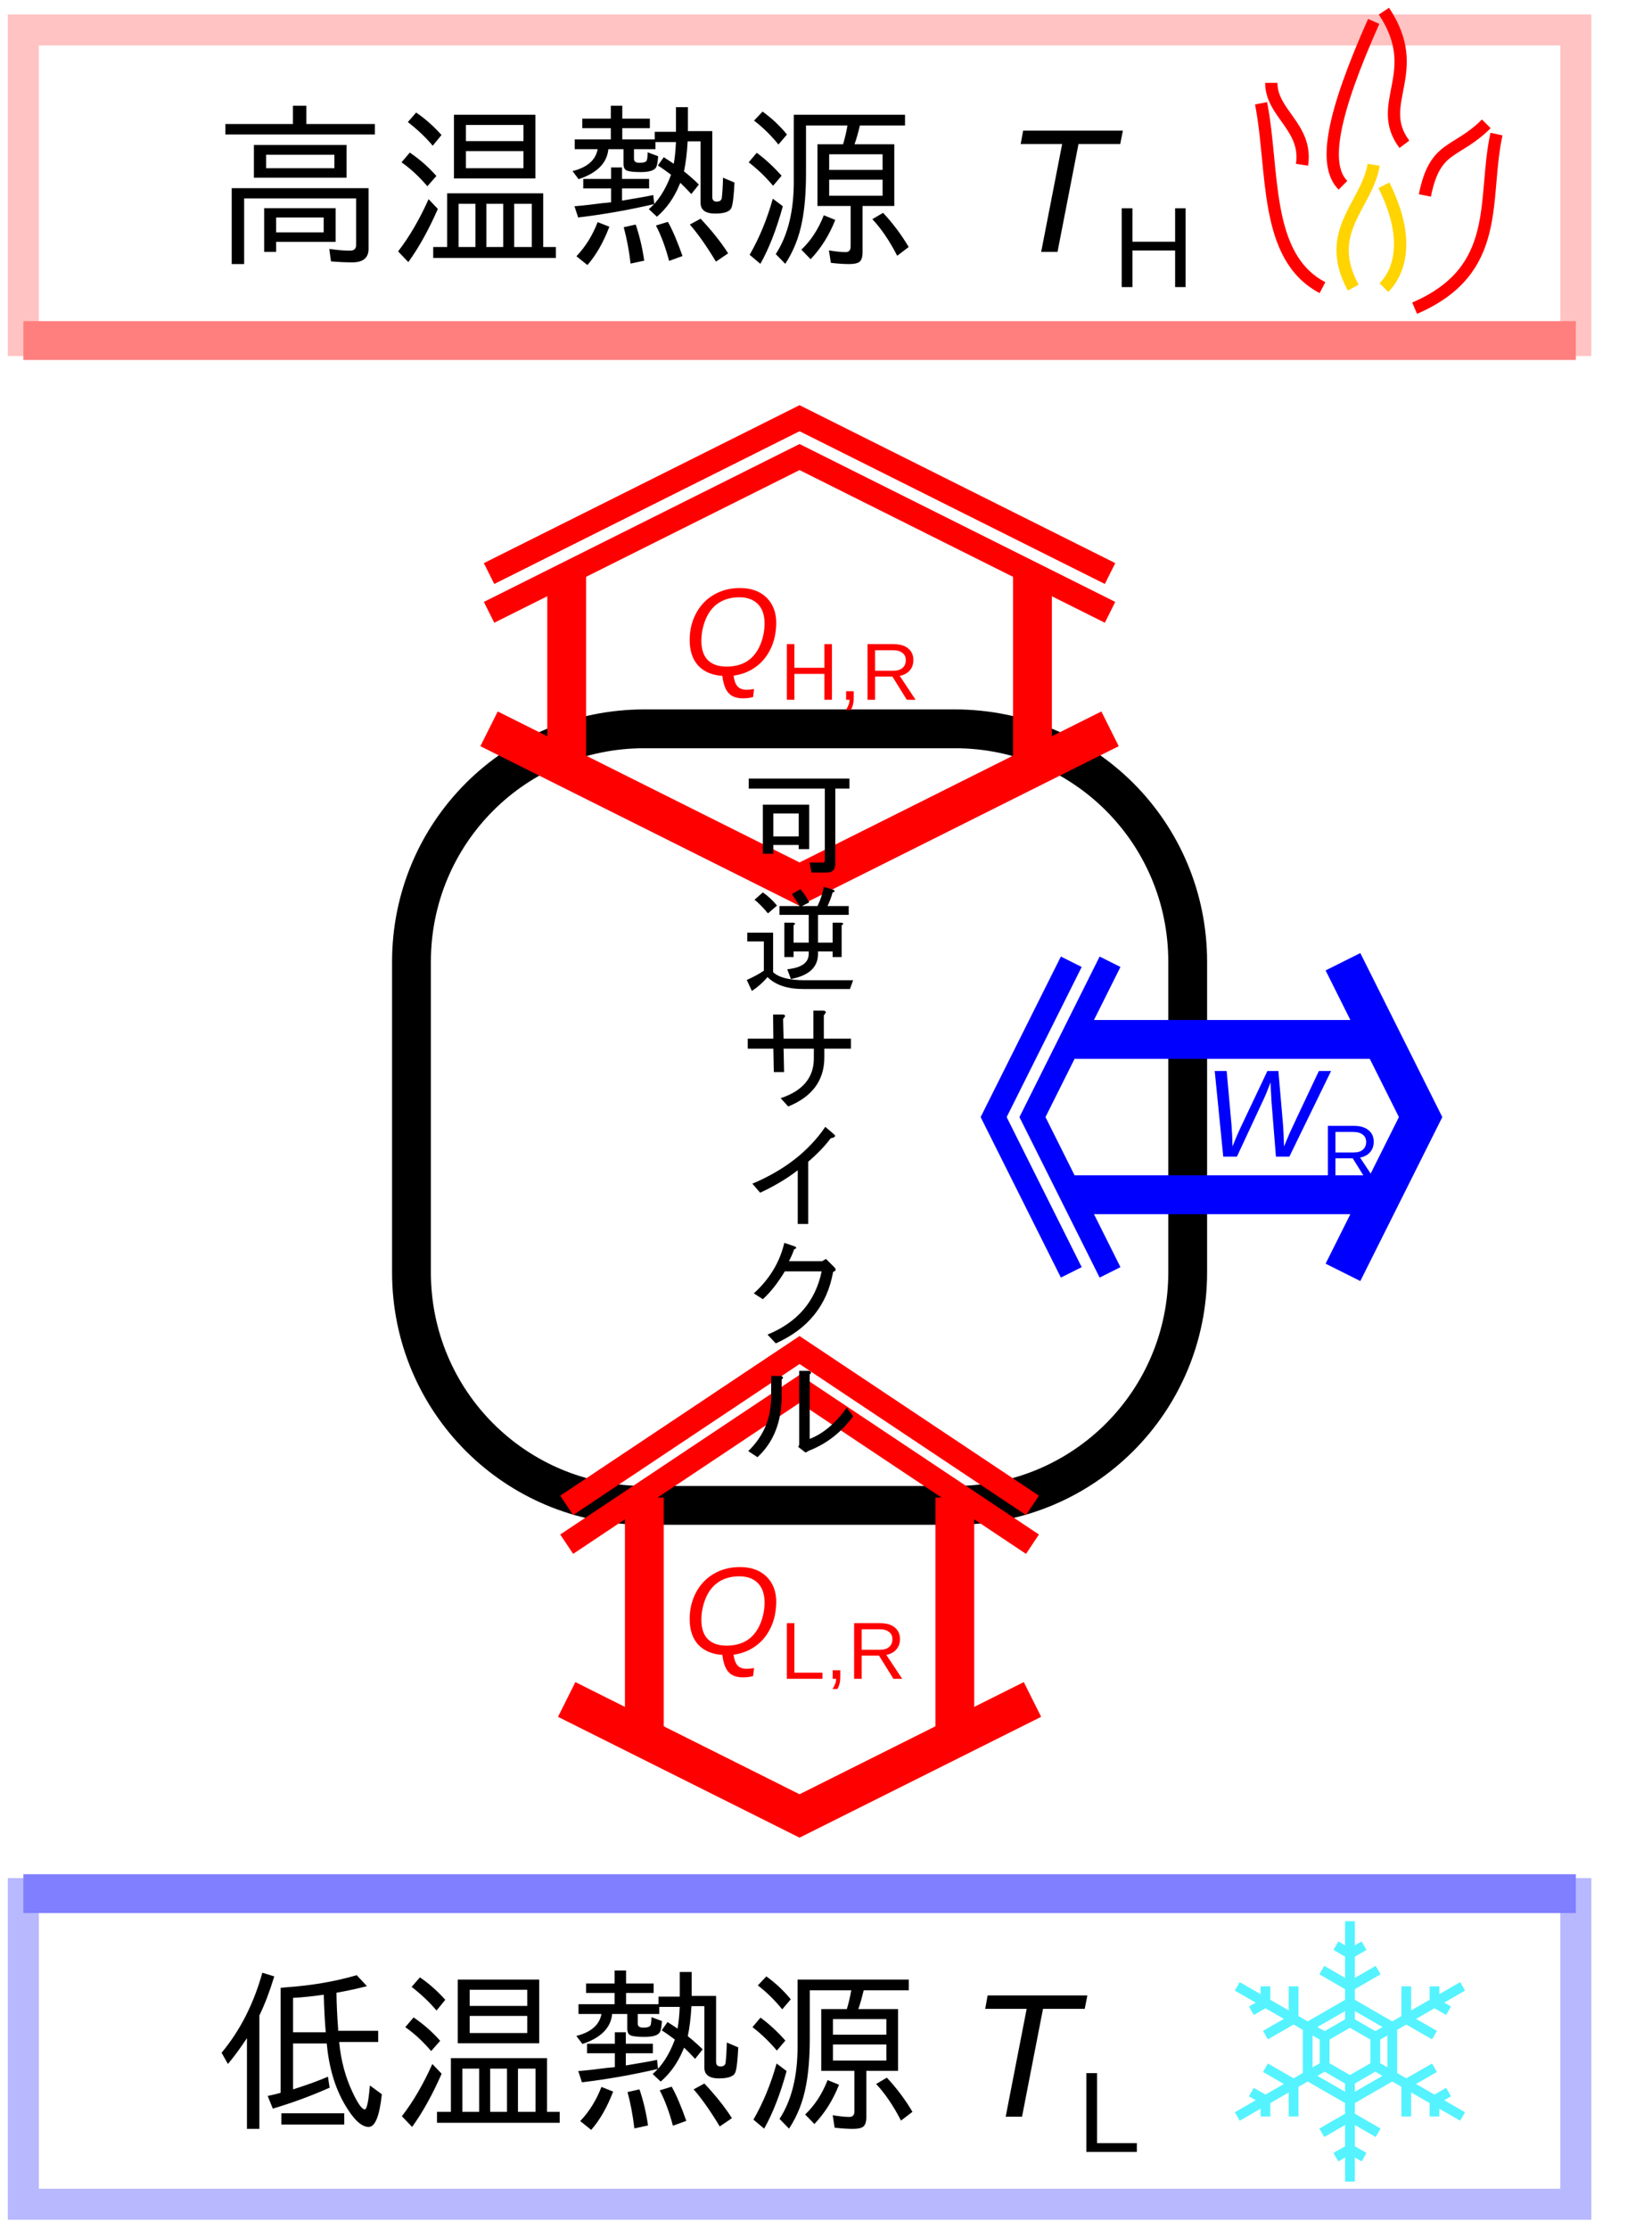 <?xml version="1.0" encoding="UTF-8"?>
<svg xmlns="http://www.w3.org/2000/svg" xmlns:xlink="http://www.w3.org/1999/xlink" width="105.824pt" height="142.732pt" viewBox="0 0 105.824 142.732" version="1.2">
<defs>
<g>
<symbol overflow="visible" id="glyph0-0">
<path style="stroke:none;" d="M 10.156 1.125 L 1.125 1.125 L 1.125 -9.703 L 10.156 -9.703 Z M 9.188 -9.109 L 2.094 -9.109 L 5.656 -4.75 Z M 9.562 0.094 L 9.562 -8.641 L 6.031 -4.281 Z M 5.266 -4.281 L 1.719 -8.672 L 1.719 0.109 Z M 9.188 0.547 L 5.656 -3.812 L 2.109 0.547 Z M 9.188 0.547 "/>
</symbol>
<symbol overflow="visible" id="glyph0-1">
<path style="stroke:none;" d="M 7.906 -2.797 L 7.906 -0.641 L 4.094 -0.641 L 4.094 0 L 3.328 0 L 3.328 -2.797 Z M 7.141 -2.203 L 4.094 -2.203 L 4.094 -1.25 L 7.141 -1.25 Z M 6.031 -8.188 L 10.422 -8.188 L 10.422 -7.516 L 0.844 -7.516 L 0.844 -8.188 L 5.172 -8.188 L 5.172 -9.359 L 6.031 -9.359 Z M 8.609 -6.844 L 8.609 -4.75 L 2.672 -4.75 L 2.672 -6.844 Z M 3.453 -6.219 L 3.453 -5.359 L 7.828 -5.359 L 7.828 -6.219 Z M 10.016 -4.078 L 10.016 -0.188 C 10.016 0.383 9.664 0.672 8.969 0.672 C 8.52 0.672 8.066 0.648 7.609 0.609 L 7.5 -0.188 C 8.031 -0.113 8.473 -0.078 8.828 -0.078 C 9.086 -0.078 9.219 -0.195 9.219 -0.438 L 9.219 -3.422 L 2.047 -3.422 L 2.047 0.781 L 1.25 0.781 L 1.25 -4.078 Z M 10.016 -4.078 "/>
</symbol>
<symbol overflow="visible" id="glyph0-2">
<path style="stroke:none;" d="M 9.422 -8.781 L 9.422 -4.703 L 4.203 -4.703 L 4.203 -8.781 Z M 4.969 -8.125 L 4.969 -7.094 L 8.656 -7.094 L 8.656 -8.125 Z M 4.969 -6.453 L 4.969 -5.359 L 8.656 -5.359 L 8.656 -6.453 Z M 9.922 -3.75 L 9.922 -0.312 L 10.734 -0.312 L 10.734 0.391 L 2.875 0.391 L 2.875 -0.312 L 3.766 -0.312 L 3.766 -3.75 Z M 4.5 -3.078 L 4.5 -0.312 L 5.578 -0.312 L 5.578 -3.078 Z M 9.188 -0.312 L 9.188 -3.078 L 8.062 -3.078 L 8.062 -0.312 Z M 6.281 -3.078 L 6.281 -0.312 L 7.359 -0.312 L 7.359 -3.078 Z M 2.844 -6.797 C 2.414 -7.316 1.883 -7.82 1.25 -8.312 L 1.781 -8.922 C 2.352 -8.535 2.895 -8.055 3.406 -7.484 Z M 2.5 -4.203 C 1.977 -4.816 1.426 -5.328 0.844 -5.734 L 1.375 -6.359 C 2.031 -5.91 2.598 -5.41 3.078 -4.859 Z M 0.625 -0.031 C 1.344 -0.957 1.992 -2.07 2.578 -3.375 L 3.172 -2.75 C 2.586 -1.414 1.957 -0.281 1.281 0.656 Z M 0.625 -0.031 "/>
</symbol>
<symbol overflow="visible" id="glyph0-3">
<path style="stroke:none;" d="M 7.141 -7.688 L 7.141 -9.266 L 7.906 -9.266 L 7.906 -7.734 L 9.469 -7.734 L 9.469 -3.516 C 9.469 -3.316 9.562 -3.219 9.75 -3.219 C 9.945 -3.219 10.055 -3.297 10.078 -3.453 C 10.117 -3.797 10.145 -4.227 10.156 -4.75 L 10.891 -4.438 C 10.848 -3.582 10.785 -3.051 10.703 -2.844 C 10.609 -2.582 10.258 -2.453 9.656 -2.453 C 9.031 -2.453 8.719 -2.68 8.719 -3.141 L 8.719 -7.078 L 7.891 -7.078 C 7.848 -6.328 7.77 -5.688 7.656 -5.156 C 8.008 -4.875 8.328 -4.594 8.609 -4.312 L 8.125 -3.703 C 7.914 -3.93 7.68 -4.172 7.422 -4.422 C 7.41 -4.398 7.391 -4.352 7.359 -4.281 C 7.023 -3.469 6.547 -2.789 5.922 -2.25 L 5.406 -2.734 C 6 -3.242 6.473 -3.977 6.828 -4.938 C 6.516 -5.176 6.234 -5.375 5.984 -5.531 L 6.359 -6.062 C 6.43 -6.02 6.535 -5.953 6.672 -5.859 C 6.836 -5.754 6.945 -5.68 7 -5.641 C 7.07 -6.023 7.117 -6.488 7.141 -7.031 L 5.828 -7.031 L 5.828 -6.578 L 4.453 -6.578 L 4.453 -5.953 C 4.453 -5.785 4.57 -5.703 4.812 -5.703 C 5.062 -5.703 5.211 -5.75 5.266 -5.844 C 5.305 -5.945 5.328 -6.125 5.328 -6.375 L 6 -6.125 C 5.977 -5.781 5.938 -5.547 5.875 -5.422 C 5.758 -5.211 5.43 -5.109 4.891 -5.109 C 4.453 -5.109 4.156 -5.141 4 -5.203 C 3.852 -5.266 3.781 -5.41 3.781 -5.641 L 3.781 -6.578 L 2.812 -6.578 C 2.727 -5.691 2.094 -5.051 0.906 -4.656 L 0.516 -5.172 C 1.461 -5.41 2 -5.879 2.125 -6.578 L 0.656 -6.578 L 0.656 -7.203 L 2.969 -7.203 L 2.969 -7.922 L 1.141 -7.922 L 1.141 -8.531 L 2.969 -8.531 L 2.969 -9.359 L 3.703 -9.359 L 3.703 -8.531 L 5.469 -8.531 L 5.469 -7.922 L 3.703 -7.922 L 3.703 -7.203 L 5.781 -7.203 L 5.781 -7.688 Z M 2.984 -4.672 L 2.984 -5.406 L 3.688 -5.406 L 3.688 -4.672 L 5.422 -4.672 L 5.422 -4.062 L 3.688 -4.062 L 3.688 -3.281 C 4.688 -3.445 5.352 -3.566 5.688 -3.641 L 5.75 -3.062 C 4.145 -2.688 2.52 -2.398 0.875 -2.203 L 0.641 -2.922 C 1.148 -2.961 1.758 -3.031 2.469 -3.125 L 2.984 -3.172 L 2.984 -4.062 L 1.203 -4.062 L 1.203 -4.672 Z M 0.766 0.281 C 1.348 -0.332 1.801 -1.062 2.125 -1.906 L 2.875 -1.609 C 2.488 -0.598 2.02 0.219 1.469 0.844 Z M 4.234 0.75 C 4.141 -0.07 3.992 -0.848 3.797 -1.578 L 4.562 -1.75 C 4.812 -1.02 4.992 -0.25 5.109 0.562 Z M 6.703 0.578 C 6.473 -0.297 6.191 -1.051 5.859 -1.688 L 6.625 -1.922 C 6.906 -1.43 7.219 -0.703 7.562 0.266 Z M 9.703 0.625 C 9.109 -0.363 8.551 -1.156 8.031 -1.75 L 8.719 -2.125 C 9.445 -1.352 10.035 -0.613 10.484 0.094 Z M 9.703 0.625 "/>
</symbol>
<symbol overflow="visible" id="glyph0-4">
<path style="stroke:none;" d="M 7.297 -6.891 L 9.844 -6.891 L 9.844 -2.938 L 7.812 -2.938 L 7.812 0.016 C 7.812 0.328 7.742 0.535 7.609 0.641 C 7.484 0.734 7.266 0.781 6.953 0.781 C 6.598 0.781 6.207 0.754 5.781 0.703 L 5.656 -0.094 C 6.113 -0.02 6.469 0.016 6.719 0.016 C 6.938 0.016 7.047 -0.102 7.047 -0.344 L 7.047 -2.938 L 4.922 -2.938 L 4.922 -6.891 L 6.562 -6.891 C 6.676 -7.266 6.77 -7.664 6.844 -8.094 L 4.188 -8.094 L 4.188 -5.047 C 4.188 -3.805 4.102 -2.773 3.938 -1.953 C 3.75 -0.953 3.391 -0.047 2.859 0.766 L 2.25 0.141 C 3.02 -1.035 3.406 -2.582 3.406 -4.5 L 3.406 -8.781 L 10.531 -8.781 L 10.531 -8.094 L 7.641 -8.094 C 7.523 -7.602 7.41 -7.203 7.297 -6.891 Z M 9.094 -6.25 L 5.672 -6.25 L 5.672 -5.25 L 9.094 -5.25 Z M 5.672 -4.625 L 5.672 -3.594 L 9.094 -3.594 L 9.094 -4.625 Z M 2.078 -4.234 C 1.598 -4.805 1.078 -5.305 0.516 -5.734 L 1.031 -6.344 C 1.562 -5.957 2.094 -5.469 2.625 -4.875 Z M 2.422 -6.875 C 1.941 -7.469 1.422 -7.977 0.859 -8.406 L 1.406 -8.984 C 2 -8.555 2.52 -8.066 2.969 -7.516 Z M 0.578 0.188 C 1.191 -0.875 1.688 -2.07 2.062 -3.406 L 2.703 -2.922 C 2.297 -1.441 1.816 -0.211 1.266 0.766 Z M 3.891 -0.141 C 4.504 -0.723 4.984 -1.457 5.328 -2.344 L 6.062 -2.047 C 5.676 -1.066 5.148 -0.227 4.484 0.469 Z M 10.031 0.25 C 9.539 -0.707 9.008 -1.488 8.438 -2.094 L 9.125 -2.5 C 9.75 -1.832 10.297 -1.102 10.766 -0.312 Z M 10.031 0.25 "/>
</symbol>
<symbol overflow="visible" id="glyph0-5">
<path style="stroke:none;" d="M 2.781 -6.484 L 2.781 0.781 L 1.984 0.781 L 1.984 -5.031 C 1.555 -4.383 1.148 -3.832 0.766 -3.375 L 0.359 -4.094 C 1.547 -5.52 2.414 -7.227 2.969 -9.219 L 3.734 -8.984 C 3.441 -8.023 3.125 -7.191 2.781 -6.484 Z M 4.141 -8.25 L 4.438 -8.281 C 6.102 -8.395 7.629 -8.656 9.016 -9.062 L 9.672 -8.359 C 9.016 -8.191 8.363 -8.051 7.719 -7.938 C 7.727 -7.188 7.766 -6.398 7.828 -5.578 L 7.828 -5.5 L 10.391 -5.5 L 10.391 -4.781 L 7.891 -4.781 C 8.004 -3.602 8.289 -2.531 8.75 -1.562 C 9.094 -0.832 9.352 -0.469 9.531 -0.469 C 9.664 -0.469 9.773 -0.977 9.859 -2 L 10.625 -1.438 C 10.477 -0.039 10.195 0.656 9.781 0.656 C 9.312 0.656 8.797 0.164 8.234 -0.812 C 7.617 -1.875 7.238 -3.164 7.094 -4.688 L 4.938 -4.688 L 4.938 -1.75 C 5.852 -2.039 6.598 -2.312 7.172 -2.562 L 7.281 -1.859 C 6.133 -1.348 4.922 -0.898 3.641 -0.516 L 3.312 -1.328 C 3.738 -1.422 4.016 -1.488 4.141 -1.531 Z M 6.906 -7.812 C 6.195 -7.707 5.539 -7.641 4.938 -7.609 L 4.938 -5.406 L 7.031 -5.406 C 6.969 -6.145 6.926 -6.945 6.906 -7.812 Z M 4.188 -0.219 L 8.219 -0.219 L 8.219 0.5 L 4.188 0.5 Z M 4.188 -0.219 "/>
</symbol>
<symbol overflow="visible" id="glyph1-0">
<path style="stroke:none;" d="M 10.156 1.125 L 1.125 1.125 L 1.125 -9.703 L 10.156 -9.703 Z M 9.188 -9.109 L 2.094 -9.109 L 5.656 -4.75 Z M 9.562 0.094 L 9.562 -8.641 L 6.031 -4.281 Z M 5.266 -4.281 L 1.719 -8.672 L 1.719 0.109 Z M 9.188 0.547 L 5.656 -3.812 L 2.109 0.547 Z M 9.188 0.547 "/>
</symbol>
<symbol overflow="visible" id="glyph1-1">
<path style="stroke:none;" d=""/>
</symbol>
<symbol overflow="visible" id="glyph2-0">
<path style="stroke:none;" d=""/>
</symbol>
<symbol overflow="visible" id="glyph2-1">
<path style="stroke:none;" d="M 4.719 -6.906 L 3.375 0 L 2.328 0 L 3.672 -6.906 L 1.016 -6.906 L 1.172 -7.766 L 7.562 -7.766 L 7.391 -6.906 Z M 4.719 -6.906 "/>
</symbol>
<symbol overflow="visible" id="glyph2-2">
<path style="stroke:none;" d=""/>
</symbol>
<symbol overflow="visible" id="glyph3-0">
<path style="stroke:none;" d="M 0.734 -5.047 L 4.766 -5.047 L 4.766 0 L 0.734 0 Z M 1 -4.766 L 1 -0.266 L 4.484 -0.266 L 4.484 -4.766 Z M 1 -4.766 "/>
</symbol>
<symbol overflow="visible" id="glyph3-1">
<path style="stroke:none;" d="M 4.016 0 L 4.016 -2.344 L 1.281 -2.344 L 1.281 0 L 0.594 0 L 0.594 -5.047 L 1.281 -5.047 L 1.281 -2.906 L 4.016 -2.906 L 4.016 -5.047 L 4.688 -5.047 L 4.688 0 Z M 4.016 0 "/>
</symbol>
<symbol overflow="visible" id="glyph4-0">
<path style="stroke:none;" d="M 0.734 -5.047 L 4.766 -5.047 L 4.766 0 L 0.734 0 Z M 1 -4.766 L 1 -0.266 L 4.484 -0.266 L 4.484 -4.766 Z M 1 -4.766 "/>
</symbol>
<symbol overflow="visible" id="glyph4-1">
<path style="stroke:none;" d="M 0.594 0 L 0.594 -5.047 L 1.281 -5.047 L 1.281 -0.562 L 3.828 -0.562 L 3.828 0 Z M 0.594 0 "/>
</symbol>
<symbol overflow="visible" id="glyph5-0">
<path style="stroke:none;" d=""/>
</symbol>
<symbol overflow="visible" id="glyph5-1">
<path style="stroke:none;" d="M 3.609 -5.562 C 4.328 -5.562 4.895 -5.359 5.312 -4.953 C 5.727 -4.547 5.938 -4 5.938 -3.312 C 5.926 -2.676 5.801 -2.117 5.562 -1.641 C 5.332 -1.172 5.016 -0.789 4.609 -0.5 C 4.203 -0.207 3.734 -0.023 3.203 0.047 C 3.242 0.359 3.328 0.586 3.453 0.734 C 3.586 0.879 3.781 0.953 4.031 0.953 C 4.188 0.953 4.348 0.938 4.516 0.906 L 4.453 1.422 C 4.254 1.473 4.035 1.5 3.797 1.5 C 3.398 1.5 3.098 1.391 2.891 1.172 C 2.68 0.953 2.547 0.582 2.484 0.062 C 1.828 0.02 1.312 -0.195 0.938 -0.594 C 0.57 -1 0.391 -1.547 0.391 -2.234 C 0.391 -2.848 0.523 -3.414 0.797 -3.938 C 1.078 -4.457 1.461 -4.859 1.953 -5.141 C 2.441 -5.422 2.992 -5.562 3.609 -5.562 Z M 3.578 -4.969 C 3.055 -4.969 2.613 -4.848 2.25 -4.609 C 1.895 -4.379 1.617 -4.035 1.422 -3.578 C 1.234 -3.117 1.141 -2.656 1.141 -2.188 C 1.141 -1.645 1.273 -1.234 1.547 -0.953 C 1.828 -0.672 2.227 -0.531 2.75 -0.531 C 3.258 -0.531 3.691 -0.641 4.047 -0.859 C 4.41 -1.086 4.691 -1.426 4.891 -1.875 C 5.086 -2.32 5.188 -2.797 5.188 -3.297 C 5.188 -3.828 5.047 -4.238 4.766 -4.531 C 4.484 -4.82 4.086 -4.969 3.578 -4.969 Z M 3.578 -4.969 "/>
</symbol>
<symbol overflow="visible" id="glyph5-2">
<path style="stroke:none;" d="M 5.469 0 L 4.609 0 L 4.328 -3.484 C 4.285 -4.191 4.266 -4.613 4.266 -4.75 C 4.066 -4.227 3.891 -3.805 3.734 -3.484 L 2.109 0 L 1.234 0 L 0.688 -5.484 L 1.453 -5.484 L 1.766 -2 C 1.797 -1.594 1.816 -1.145 1.828 -0.656 C 2.023 -1.145 2.191 -1.535 2.328 -1.828 C 2.461 -2.117 3.039 -3.336 4.062 -5.484 L 4.766 -5.484 L 5.062 -2.062 C 5.094 -1.664 5.113 -1.195 5.125 -0.656 L 5.188 -0.797 C 5.312 -1.086 5.41 -1.32 5.484 -1.5 C 5.566 -1.688 6.191 -3.016 7.359 -5.484 L 8.141 -5.484 Z M 5.469 0 "/>
</symbol>
<symbol overflow="visible" id="glyph6-0">
<path style="stroke:none;" d="M 0.516 -3.562 L 3.359 -3.562 L 3.359 0 L 0.516 0 Z M 0.703 -3.359 L 0.703 -0.188 L 3.172 -0.188 L 3.172 -3.359 Z M 0.703 -3.359 "/>
</symbol>
<symbol overflow="visible" id="glyph6-1">
<path style="stroke:none;" d="M 0.422 0 L 0.422 -3.562 L 0.906 -3.562 L 0.906 -0.391 L 2.703 -0.391 L 2.703 0 Z M 0.422 0 "/>
</symbol>
<symbol overflow="visible" id="glyph6-2">
<path style="stroke:none;" d="M 0.969 -0.547 L 0.969 -0.125 C 0.969 0.051 0.953 0.195 0.922 0.312 C 0.891 0.438 0.844 0.551 0.781 0.656 L 0.469 0.656 C 0.625 0.426 0.703 0.207 0.703 0 L 0.484 0 L 0.484 -0.547 Z M 0.969 -0.547 "/>
</symbol>
<symbol overflow="visible" id="glyph6-3">
<path style="stroke:none;" d="M 2.938 0 L 2.016 -1.484 L 0.906 -1.484 L 0.906 0 L 0.422 0 L 0.422 -3.562 L 2.094 -3.562 C 2.5 -3.562 2.812 -3.469 3.031 -3.281 C 3.25 -3.102 3.359 -2.859 3.359 -2.547 C 3.359 -2.273 3.281 -2.051 3.125 -1.875 C 2.969 -1.695 2.754 -1.582 2.484 -1.531 L 3.5 0 Z M 2.875 -2.531 C 2.875 -2.738 2.801 -2.895 2.656 -3 C 2.52 -3.113 2.316 -3.172 2.047 -3.172 L 0.906 -3.172 L 0.906 -1.859 L 2.078 -1.859 C 2.328 -1.859 2.52 -1.914 2.656 -2.031 C 2.801 -2.156 2.875 -2.32 2.875 -2.531 Z M 2.875 -2.531 "/>
</symbol>
<symbol overflow="visible" id="glyph6-4">
<path style="stroke:none;" d="M 2.828 0 L 2.828 -1.656 L 0.906 -1.656 L 0.906 0 L 0.422 0 L 0.422 -3.562 L 0.906 -3.562 L 0.906 -2.047 L 2.828 -2.047 L 2.828 -3.562 L 3.312 -3.562 L 3.312 0 Z M 2.828 0 "/>
</symbol>
<symbol overflow="visible" id="glyph7-0">
<path style="stroke:none;" d="M 1.562 -4.938 L 1.562 -0.438 L 5.984 -0.438 L 5.984 -4.938 Z M 0.969 -5.484 L 6.578 -5.484 L 6.578 0.125 L 0.969 0.125 Z M 0.969 -5.484 "/>
</symbol>
<symbol overflow="visible" id="glyph7-1">
<path style="stroke:none;" d="M 0.5 -5.516 L 6.953 -5.516 L 6.953 -4.875 L 6.047 -4.875 L 6.047 -0.062 C 6.047 0.312 5.867 0.5 5.516 0.5 L 4.516 0.5 L 4.406 -0.141 L 5.25 -0.141 C 5.332 -0.141 5.375 -0.18 5.375 -0.266 L 5.375 -4.875 L 0.5 -4.875 Z M 4.375 -1 L 3.703 -1 L 3.703 -1.266 L 2.078 -1.266 L 2.078 -0.703 L 1.406 -0.703 L 1.406 -3.844 L 4.375 -3.844 Z M 3.703 -3.281 L 2.078 -3.281 L 2.078 -1.812 L 3.703 -1.812 Z M 3.703 -3.281 "/>
</symbol>
<symbol overflow="visible" id="glyph7-2">
<path style="stroke:none;" d="M 6.453 -1.609 L 5.875 -1.609 L 5.875 -1.969 L 4.938 -1.969 L 4.938 -1.812 C 4.938 -0.957 4.359 -0.422 3.203 -0.203 L 2.969 -0.828 C 3.883 -0.922 4.344 -1.25 4.344 -1.812 L 4.344 -1.969 L 3.375 -1.969 L 3.375 -1.609 L 2.781 -1.609 L 2.781 -3.812 L 3.344 -3.812 C 3.5 -3.789 3.508 -3.734 3.375 -3.641 L 3.375 -2.531 L 4.344 -2.531 L 4.344 -4.312 L 2.469 -4.312 L 2.469 -4.875 L 3.766 -4.875 C 3.598 -5.145 3.43 -5.398 3.266 -5.641 L 3.812 -5.953 C 4.031 -5.703 4.219 -5.422 4.375 -5.109 L 3.906 -4.875 L 4.906 -4.875 C 5.102 -5.281 5.238 -5.691 5.312 -6.109 L 5.953 -5.906 C 6.035 -5.82 6.008 -5.77 5.875 -5.75 C 5.789 -5.438 5.68 -5.145 5.547 -4.875 L 6.906 -4.875 L 6.906 -4.312 L 4.938 -4.312 L 4.938 -2.531 L 5.875 -2.531 L 5.875 -3.812 L 6.422 -3.812 C 6.586 -3.789 6.598 -3.734 6.453 -3.641 Z M 1.469 -2.609 L 0.406 -2.609 L 0.406 -3.172 L 2.062 -3.172 L 2.062 -0.641 C 2.426 -0.297 3.109 -0.125 4.109 -0.125 L 7.188 -0.125 L 6.984 0.438 L 4 0.438 C 2.977 0.438 2.211 0.18 1.703 -0.328 C 1.43 0.004 1.098 0.301 0.703 0.562 L 0.375 -0.141 C 0.812 -0.336 1.176 -0.535 1.469 -0.734 Z M 1.734 -4.406 C 1.441 -4.758 1.156 -5.051 0.875 -5.281 L 1.406 -5.75 C 1.758 -5.5 2.062 -5.219 2.312 -4.906 Z M 1.734 -4.406 "/>
</symbol>
<symbol overflow="visible" id="glyph7-3">
<path style="stroke:none;" d="M 5.312 -3.906 L 7.047 -3.906 L 7.047 -3.266 L 5.344 -3.266 L 5.344 -2.703 C 5.344 -1.234 4.57 -0.188 3.031 0.438 L 2.547 -0.094 C 3.961 -0.562 4.672 -1.41 4.672 -2.641 L 4.672 -3.266 L 2.734 -3.266 L 2.766 -1.766 L 2.109 -1.766 L 2.078 -3.266 L 0.438 -3.266 L 0.438 -3.906 L 2.078 -3.906 L 2.062 -5.453 L 2.672 -5.453 C 2.867 -5.441 2.879 -5.348 2.703 -5.172 L 2.734 -3.906 L 4.641 -3.906 L 4.641 -5.703 L 5.281 -5.703 C 5.477 -5.68 5.488 -5.582 5.312 -5.406 Z M 5.312 -3.906 "/>
</symbol>
<symbol overflow="visible" id="glyph7-4">
<path style="stroke:none;" d="M 0.734 -2.141 C 2.785 -3.004 4.344 -4.219 5.406 -5.781 L 5.953 -5.312 C 6.109 -5.195 6.039 -5.109 5.75 -5.047 C 5.383 -4.555 4.906 -4.055 4.312 -3.547 L 4.312 0.438 L 3.641 0.438 L 3.641 -3 C 2.953 -2.469 2.148 -1.988 1.234 -1.562 Z M 0.734 -2.141 "/>
</symbol>
<symbol overflow="visible" id="glyph7-5">
<path style="stroke:none;" d="M 5.906 -4.016 C 5.531 -1.891 4.305 -0.363 2.234 0.562 L 1.703 0 C 3.617 -0.781 4.773 -2.129 5.172 -4.047 L 2.812 -4.047 C 2.363 -3.305 1.895 -2.711 1.406 -2.266 L 0.828 -2.641 C 1.836 -3.555 2.488 -4.633 2.781 -5.875 L 3.469 -5.641 C 3.582 -5.578 3.562 -5.516 3.406 -5.453 C 3.32 -5.203 3.211 -4.953 3.078 -4.703 L 5.203 -4.703 L 5.453 -4.844 L 5.984 -4.312 C 6.117 -4.176 6.094 -4.078 5.906 -4.016 Z M 5.906 -4.016 "/>
</symbol>
<symbol overflow="visible" id="glyph7-6">
<path style="stroke:none;" d="M 4.406 -0.844 C 5.27 -1.176 6.062 -1.844 6.781 -2.844 L 7.188 -2.297 C 6.445 -1.273 5.508 -0.539 4.375 -0.094 L 4.141 0.031 L 3.672 -0.328 L 3.734 -0.469 L 3.734 -5.203 L 4.344 -5.203 C 4.52 -5.16 4.539 -5.082 4.406 -4.969 Z M 0.469 -0.062 C 1.445 -1 1.938 -2.16 1.938 -3.547 L 1.938 -4.875 L 2.547 -4.875 C 2.723 -4.832 2.742 -4.754 2.609 -4.641 L 2.609 -3.578 C 2.609 -1.93 2.094 -0.629 1.062 0.328 Z M 0.469 -0.062 "/>
</symbol>
</g>
<clipPath id="clip1">
  <path d="M 0 0 L 103 0 L 103 142.73 L 0 142.73 Z M 0 0 "/>
</clipPath>
<clipPath id="clip3">
  <path d="M 0.5 0.496 L 102.004 0.496 L 102.004 23 L 0.5 23 Z M 0.5 0.496 "/>
</clipPath>
<clipPath id="clip4">
  <path d="M 0.5 120 L 102.004 120 L 102.004 142.23 L 0.5 142.23 Z M 0.5 120 "/>
</clipPath>
<clipPath id="clip5">
  <path d="M 72 47 L 102.004 47 L 102.004 96 L 72 96 Z M 72 47 "/>
</clipPath>
<clipPath id="clip6">
  <path d="M 0.5 20 L 102.004 20 L 102.004 24 L 0.5 24 Z M 0.5 20 "/>
</clipPath>
<clipPath id="clip7">
  <path d="M 0.5 120 L 102.004 120 L 102.004 123 L 0.5 123 Z M 0.5 120 "/>
</clipPath>
<clipPath id="clip8">
  <path d="M 80 0.496 L 93 0.496 L 93 17 L 80 17 Z M 80 0.496 "/>
</clipPath>
<clipPath id="clip9">
  <path d="M 77 0.496 L 88 0.496 L 88 16 L 77 16 Z M 77 0.496 "/>
</clipPath>
<clipPath id="clip10">
  <path d="M 84 0.496 L 95 0.496 L 95 14 L 84 14 Z M 84 0.496 "/>
</clipPath>
<clipPath id="clip2">
  <rect x="0" y="0" width="103" height="143"/>
</clipPath>
<g id="surface5" clip-path="url(#clip2)">
<g clip-path="url(#clip3)" clip-rule="nonzero">
<path style="fill:none;stroke-width:3;stroke-linecap:butt;stroke-linejoin:miter;stroke:rgb(100%,76.469%,76.469%);stroke-opacity:1;stroke-miterlimit:4;" d="M 1.501 2.144 L 151.5 2.144 L 151.5 32.144 L 1.501 32.144 Z M 1.501 2.144 " transform="matrix(0.663,0,0,0.663,0.5,0.496)"/>
</g>
<g clip-path="url(#clip4)" clip-rule="nonzero">
<path style="fill:none;stroke-width:3;stroke-linecap:butt;stroke-linejoin:miter;stroke:rgb(72.156%,72.156%,100%);stroke-opacity:1;stroke-miterlimit:4;" d="M 1.501 182.148 L 151.5 182.148 L 151.5 212.147 L 1.501 212.147 Z M 1.501 182.148 " transform="matrix(0.663,0,0,0.663,0.5,0.496)"/>
</g>
<g style="fill:rgb(0%,0%,0%);fill-opacity:1;">
  <use xlink:href="#glyph0-1" x="13.593" y="16.129"/>
  <use xlink:href="#glyph0-2" x="24.876" y="16.129"/>
  <use xlink:href="#glyph0-3" x="36.159" y="16.129"/>
  <use xlink:href="#glyph0-4" x="47.443" y="16.129"/>
</g>
<g style="fill:rgb(0%,0%,0%);fill-opacity:1;">
  <use xlink:href="#glyph1-1" x="58.726" y="16.129"/>
</g>
<g style="fill:rgb(0%,0%,0%);fill-opacity:1;">
  <use xlink:href="#glyph2-1" x="64.368" y="16.129"/>
</g>
<g style="fill:rgb(0%,0%,0%);fill-opacity:1;">
  <use xlink:href="#glyph3-1" x="71.26" y="18.385"/>
</g>
<g style="fill:rgb(0%,0%,0%);fill-opacity:1;">
  <use xlink:href="#glyph0-5" x="13.835" y="135.544"/>
  <use xlink:href="#glyph0-2" x="25.118" y="135.544"/>
  <use xlink:href="#glyph0-3" x="36.402" y="135.544"/>
  <use xlink:href="#glyph0-4" x="47.685" y="135.544"/>
</g>
<g style="fill:rgb(0%,0%,0%);fill-opacity:1;">
  <use xlink:href="#glyph2-2" x="58.969" y="135.544"/>
  <use xlink:href="#glyph2-1" x="62.094" y="135.544"/>
</g>
<g style="fill:rgb(0%,0%,0%);fill-opacity:1;">
  <use xlink:href="#glyph4-1" x="68.996" y="137.801"/>
</g>
<path style="fill:none;stroke-width:3.75;stroke-linecap:square;stroke-linejoin:round;stroke:rgb(0%,0%,0%);stroke-opacity:1;stroke-miterlimit:4;" d="M 61.501 69.645 L 91.5 69.645 C 103.965 69.645 113.999 79.678 113.999 92.143 L 113.999 122.143 C 113.999 134.608 103.965 144.647 91.5 144.647 L 61.501 144.647 C 49.036 144.647 39.002 134.608 39.002 122.143 L 39.002 92.143 C 39.002 79.678 49.036 69.645 61.501 69.645 Z M 61.501 69.645 " transform="matrix(0.663,0,0,0.663,0.5,0.496)"/>
<path style="fill:none;stroke-width:3.75;stroke-linecap:butt;stroke-linejoin:miter;stroke:rgb(100%,0%,0%);stroke-opacity:1;stroke-miterlimit:4;" d="M 46.498 69.645 L 76.498 84.647 L 106.497 69.645 " transform="matrix(0.663,0,0,0.663,0.5,0.496)"/>
<path style="fill:none;stroke-width:3.75;stroke-linecap:butt;stroke-linejoin:miter;stroke:rgb(100%,0%,0%);stroke-opacity:1;stroke-miterlimit:4;" d="M 53.999 163.394 L 76.498 174.646 L 99.002 163.394 " transform="matrix(0.663,0,0,0.663,0.5,0.496)"/>
<path style="fill:none;stroke-width:3.75;stroke-linecap:butt;stroke-linejoin:miter;stroke:rgb(100%,0%,0%);stroke-opacity:1;stroke-miterlimit:4;" d="M 91.5 143.893 L 91.5 167.145 " transform="matrix(0.663,0,0,0.663,0.5,0.496)"/>
<path style="fill:none;stroke-width:3.75;stroke-linecap:butt;stroke-linejoin:miter;stroke:rgb(100%,0%,0%);stroke-opacity:1;stroke-miterlimit:4;" d="M 61.501 167.145 L 61.501 143.893 " transform="matrix(0.663,0,0,0.663,0.5,0.496)"/>
<g style="fill:rgb(100%,0%,0%);fill-opacity:1;">
  <use xlink:href="#glyph5-1" x="43.788" y="105.91"/>
</g>
<g style="fill:rgb(100%,0%,0%);fill-opacity:1;">
  <use xlink:href="#glyph6-1" x="49.981" y="107.502"/>
  <use xlink:href="#glyph6-2" x="52.858" y="107.502"/>
  <use xlink:href="#glyph6-3" x="54.291" y="107.502"/>
</g>
<path style="fill:none;stroke-width:2.25;stroke-linecap:butt;stroke-linejoin:miter;stroke:rgb(100%,0%,0%);stroke-opacity:1;stroke-miterlimit:4;" d="M 53.999 144.647 L 76.498 129.644 L 99.002 144.647 " transform="matrix(0.663,0,0,0.663,0.5,0.496)"/>
<path style="fill:none;stroke-width:2.25;stroke-linecap:butt;stroke-linejoin:miter;stroke:rgb(100%,0%,0%);stroke-opacity:1;stroke-miterlimit:4;" d="M 53.999 148.397 L 76.498 133.395 L 99.002 148.397 " transform="matrix(0.663,0,0,0.663,0.5,0.496)"/>
<g clip-path="url(#clip5)" clip-rule="nonzero">
<path style="fill:none;stroke-width:3.75;stroke-linecap:butt;stroke-linejoin:miter;stroke:rgb(0%,0%,100%);stroke-opacity:1;stroke-miterlimit:4;" d="M 129.001 92.143 L 136.503 107.146 L 129.001 122.143 " transform="matrix(0.663,0,0,0.663,0.5,0.496)"/>
</g>
<path style="fill:none;stroke-width:3.75;stroke-linecap:butt;stroke-linejoin:miter;stroke:rgb(0%,0%,100%);stroke-opacity:1;stroke-miterlimit:4;" d="M 132.752 99.644 L 102.752 99.644 " transform="matrix(0.663,0,0,0.663,0.5,0.496)"/>
<path style="fill:none;stroke-width:3.75;stroke-linecap:butt;stroke-linejoin:miter;stroke:rgb(0%,0%,100%);stroke-opacity:1;stroke-miterlimit:4;" d="M 132.752 114.647 L 102.752 114.647 " transform="matrix(0.663,0,0,0.663,0.5,0.496)"/>
<g style="fill:rgb(0%,0%,100%);fill-opacity:1;">
  <use xlink:href="#glyph5-2" x="77.125" y="74.066"/>
</g>
<g style="fill:rgb(0%,0%,100%);fill-opacity:1;">
  <use xlink:href="#glyph6-3" x="84.639" y="75.658"/>
</g>
<path style="fill:none;stroke-width:2.25;stroke-linecap:butt;stroke-linejoin:miter;stroke:rgb(0%,0%,100%);stroke-opacity:1;stroke-miterlimit:4;" d="M 102.752 92.143 L 95.251 107.146 L 102.752 122.143 " transform="matrix(0.663,0,0,0.663,0.5,0.496)"/>
<path style="fill:none;stroke-width:2.25;stroke-linecap:butt;stroke-linejoin:miter;stroke:rgb(0%,0%,100%);stroke-opacity:1;stroke-miterlimit:4;" d="M 106.497 92.143 L 99.002 107.146 L 106.497 122.143 " transform="matrix(0.663,0,0,0.663,0.5,0.496)"/>
<g style="fill:rgb(0%,0%,0%);fill-opacity:1;">
  <use xlink:href="#glyph7-1" x="47.461" y="55.373"/>
</g>
<g style="fill:rgb(0%,0%,0%);fill-opacity:1;">
  <use xlink:href="#glyph7-2" x="47.461" y="62.895"/>
</g>
<g style="fill:rgb(0%,0%,0%);fill-opacity:1;">
  <use xlink:href="#glyph7-3" x="47.461" y="70.417"/>
</g>
<g style="fill:rgb(0%,0%,0%);fill-opacity:1;">
  <use xlink:href="#glyph7-4" x="47.461" y="77.939"/>
</g>
<g style="fill:rgb(0%,0%,0%);fill-opacity:1;">
  <use xlink:href="#glyph7-5" x="47.461" y="85.462"/>
</g>
<g style="fill:rgb(0%,0%,0%);fill-opacity:1;">
  <use xlink:href="#glyph7-6" x="47.461" y="92.984"/>
</g>
<g clip-path="url(#clip6)" clip-rule="nonzero">
<path style="fill:none;stroke-width:3.75;stroke-linecap:butt;stroke-linejoin:miter;stroke:rgb(100%,49.803%,49.803%);stroke-opacity:1;stroke-miterlimit:4;" d="M 1.501 32.144 L 151.5 32.144 " transform="matrix(0.663,0,0,0.663,0.5,0.496)"/>
</g>
<g clip-path="url(#clip7)" clip-rule="nonzero">
<path style="fill:none;stroke-width:3.75;stroke-linecap:butt;stroke-linejoin:miter;stroke:rgb(49.803%,49.803%,100%);stroke-opacity:1;stroke-miterlimit:4;" d="M 1.501 182.148 L 151.5 182.148 " transform="matrix(0.663,0,0,0.663,0.5,0.496)"/>
</g>
<path style="fill:none;stroke-width:1.187;stroke-linecap:butt;stroke-linejoin:miter;stroke:rgb(100%,0%,0%);stroke-opacity:1;stroke-miterlimit:4;" d="M 143.833 12.201 C 142.461 18.501 144.499 25.331 135.926 29.017 " transform="matrix(0.663,0,0,0.663,0.5,0.496)"/>
<path style="fill:none;stroke-width:1.187;stroke-linecap:butt;stroke-linejoin:miter;stroke:rgb(100%,0%,0%);stroke-opacity:1;stroke-miterlimit:4;" d="M 121.088 9.227 C 122.36 15.722 121.306 24.042 127.023 27.033 " transform="matrix(0.663,0,0,0.663,0.5,0.496)"/>
<g clip-path="url(#clip8)" clip-rule="nonzero">
<path style="fill:none;stroke-width:1.187;stroke-linecap:butt;stroke-linejoin:miter;stroke:rgb(100%,0%,0%);stroke-opacity:1;stroke-miterlimit:4;" d="M 131.969 1.32 C 128.012 10.223 127.023 15.168 129.001 17.147 " transform="matrix(0.663,0,0,0.663,0.5,0.496)"/>
</g>
<g clip-path="url(#clip9)" clip-rule="nonzero">
<path style="fill:none;stroke-width:1.187;stroke-linecap:butt;stroke-linejoin:miter;stroke:rgb(100%,0%,0%);stroke-opacity:1;stroke-miterlimit:4;" d="M 122.077 7.255 C 122.077 10.223 125.592 11.536 125.045 15.168 " transform="matrix(0.663,0,0,0.663,0.5,0.496)"/>
</g>
<g clip-path="url(#clip10)" clip-rule="nonzero">
<path style="fill:none;stroke-width:1.187;stroke-linecap:butt;stroke-linejoin:miter;stroke:rgb(100%,0%,0%);stroke-opacity:1;stroke-miterlimit:4;" d="M 132.958 0.331 C 136.915 6.266 131.969 9.227 134.936 13.19 " transform="matrix(0.663,0,0,0.663,0.5,0.496)"/>
</g>
<path style="fill:none;stroke-width:1.187;stroke-linecap:butt;stroke-linejoin:miter;stroke:rgb(100%,0%,0%);stroke-opacity:1;stroke-miterlimit:4;" d="M 142.85 11.212 C 139.882 14.173 137.904 13.19 136.915 18.13 " transform="matrix(0.663,0,0,0.663,0.5,0.496)"/>
<path style="fill:none;stroke-width:1.187;stroke-linecap:butt;stroke-linejoin:miter;stroke:rgb(100%,83.136%,0%);stroke-opacity:1;stroke-miterlimit:4;" d="M 131.969 15.168 C 131.304 19.119 127.052 21.61 129.99 27.033 " transform="matrix(0.663,0,0,0.663,0.5,0.496)"/>
<path style="fill:none;stroke-width:1.187;stroke-linecap:butt;stroke-linejoin:miter;stroke:rgb(100%,83.136%,0%);stroke-opacity:1;stroke-miterlimit:4;" d="M 132.958 17.147 C 135.926 23.082 133.947 26.05 132.958 27.033 " transform="matrix(0.663,0,0,0.663,0.5,0.496)"/>
<path style="fill:none;stroke-width:0.943;stroke-linecap:square;stroke-linejoin:round;stroke:rgb(32.941%,95.293%,100%);stroke-opacity:1;stroke-miterlimit:4;" d="M 129.678 202.102 L 125.592 199.747 L 125.592 195.031 L 129.678 192.676 L 133.765 195.031 L 133.765 199.747 Z M 129.678 202.102 " transform="matrix(0.663,0,0,0.663,0.5,0.496)"/>
<path style="fill:none;stroke-width:0.943;stroke-linecap:butt;stroke-linejoin:miter;stroke:rgb(32.941%,95.293%,100%);stroke-opacity:1;stroke-miterlimit:4;" d="M 129.678 184.815 L 129.678 194.878 " transform="matrix(0.663,0,0,0.663,0.5,0.496)"/>
<path style="fill:none;stroke-width:0.943;stroke-linecap:butt;stroke-linejoin:miter;stroke:rgb(32.941%,95.293%,100%);stroke-opacity:1;stroke-miterlimit:4;" d="M 131.857 198.646 L 140.56 203.674 " transform="matrix(0.663,0,0,0.663,0.5,0.496)"/>
<path style="fill:none;stroke-width:0.943;stroke-linecap:butt;stroke-linejoin:miter;stroke:rgb(32.941%,95.293%,100%);stroke-opacity:1;stroke-miterlimit:4;" d="M 127.5 198.646 L 118.791 203.674 " transform="matrix(0.663,0,0,0.663,0.5,0.496)"/>
<path style="fill:none;stroke-width:0.943;stroke-linecap:butt;stroke-linejoin:miter;stroke:rgb(32.941%,95.293%,100%);stroke-opacity:1;stroke-miterlimit:4;" d="M 128.318 187.176 L 129.678 187.959 L 131.039 187.176 " transform="matrix(0.663,0,0,0.663,0.5,0.496)"/>
<path style="fill:none;stroke-width:0.943;stroke-linecap:butt;stroke-linejoin:miter;stroke:rgb(32.941%,95.293%,100%);stroke-opacity:1;stroke-miterlimit:4;" d="M 126.958 189.531 L 129.678 191.103 L 132.399 189.531 " transform="matrix(0.663,0,0,0.663,0.5,0.496)"/>
<path style="fill:none;stroke-width:0.943;stroke-linecap:butt;stroke-linejoin:miter;stroke:rgb(32.941%,95.293%,100%);stroke-opacity:1;stroke-miterlimit:4;" d="M 128.318 207.602 L 129.678 206.819 L 131.039 207.602 " transform="matrix(0.663,0,0,0.663,0.5,0.496)"/>
<path style="fill:none;stroke-width:0.943;stroke-linecap:butt;stroke-linejoin:miter;stroke:rgb(32.941%,95.293%,100%);stroke-opacity:1;stroke-miterlimit:4;" d="M 126.958 205.246 L 129.678 203.674 L 132.399 205.246 " transform="matrix(0.663,0,0,0.663,0.5,0.496)"/>
<path style="fill:none;stroke-width:0.943;stroke-linecap:butt;stroke-linejoin:miter;stroke:rgb(32.941%,95.293%,100%);stroke-opacity:1;stroke-miterlimit:4;" d="M 121.512 195.814 L 124.232 194.248 L 124.232 191.103 " transform="matrix(0.663,0,0,0.663,0.5,0.496)"/>
<path style="fill:none;stroke-width:0.943;stroke-linecap:butt;stroke-linejoin:miter;stroke:rgb(32.941%,95.293%,100%);stroke-opacity:1;stroke-miterlimit:4;" d="M 121.512 198.964 L 124.232 200.53 L 124.232 203.674 " transform="matrix(0.663,0,0,0.663,0.5,0.496)"/>
<path style="fill:none;stroke-width:0.943;stroke-linecap:butt;stroke-linejoin:miter;stroke:rgb(32.941%,95.293%,100%);stroke-opacity:1;stroke-miterlimit:4;" d="M 137.845 198.964 L 135.119 200.53 L 135.119 203.674 " transform="matrix(0.663,0,0,0.663,0.5,0.496)"/>
<path style="fill:none;stroke-width:0.943;stroke-linecap:butt;stroke-linejoin:miter;stroke:rgb(32.941%,95.293%,100%);stroke-opacity:1;stroke-miterlimit:4;" d="M 135.119 191.103 L 135.119 194.248 L 137.845 195.814 " transform="matrix(0.663,0,0,0.663,0.5,0.496)"/>
<path style="fill:none;stroke-width:0.943;stroke-linecap:butt;stroke-linejoin:miter;stroke:rgb(32.941%,95.293%,100%);stroke-opacity:1;stroke-miterlimit:4;" d="M 120.152 193.459 L 121.512 192.676 L 121.512 191.103 " transform="matrix(0.663,0,0,0.663,0.5,0.496)"/>
<path style="fill:none;stroke-width:0.943;stroke-linecap:butt;stroke-linejoin:miter;stroke:rgb(32.941%,95.293%,100%);stroke-opacity:1;stroke-miterlimit:4;" d="M 137.845 191.103 L 137.845 192.676 L 139.205 193.459 " transform="matrix(0.663,0,0,0.663,0.5,0.496)"/>
<path style="fill:none;stroke-width:0.943;stroke-linecap:butt;stroke-linejoin:miter;stroke:rgb(32.941%,95.293%,100%);stroke-opacity:1;stroke-miterlimit:4;" d="M 120.152 201.313 L 121.512 202.102 L 121.512 203.674 " transform="matrix(0.663,0,0,0.663,0.5,0.496)"/>
<path style="fill:none;stroke-width:0.943;stroke-linecap:butt;stroke-linejoin:miter;stroke:rgb(32.941%,95.293%,100%);stroke-opacity:1;stroke-miterlimit:4;" d="M 137.845 203.674 L 137.845 202.102 L 139.205 201.313 " transform="matrix(0.663,0,0,0.663,0.5,0.496)"/>
<path style="fill:none;stroke-width:0.943;stroke-linecap:butt;stroke-linejoin:miter;stroke:rgb(32.941%,95.293%,100%);stroke-opacity:1;stroke-miterlimit:4;" d="M 129.678 200.212 L 129.678 209.963 " transform="matrix(0.663,0,0,0.663,0.5,0.496)"/>
<path style="fill:none;stroke-width:0.943;stroke-linecap:butt;stroke-linejoin:miter;stroke:rgb(32.941%,95.293%,100%);stroke-opacity:1;stroke-miterlimit:4;" d="M 118.791 191.103 L 127.5 196.132 " transform="matrix(0.663,0,0,0.663,0.5,0.496)"/>
<path style="fill:none;stroke-width:0.943;stroke-linecap:butt;stroke-linejoin:miter;stroke:rgb(32.941%,95.293%,100%);stroke-opacity:1;stroke-miterlimit:4;" d="M 140.56 191.103 L 131.857 196.132 " transform="matrix(0.663,0,0,0.663,0.5,0.496)"/>
<path style="fill:none;stroke-width:0.943;stroke-linecap:square;stroke-linejoin:round;stroke:rgb(32.941%,95.293%,100%);stroke-opacity:1;stroke-miterlimit:4;" d="M 129.678 200.212 L 127.229 198.799 L 127.229 195.973 L 129.678 194.56 L 132.128 195.973 L 132.128 198.799 Z M 129.678 200.212 " transform="matrix(0.663,0,0,0.663,0.5,0.496)"/>
<path style="fill:none;stroke-width:2.25;stroke-linecap:butt;stroke-linejoin:miter;stroke:rgb(100%,0%,0%);stroke-opacity:1;stroke-miterlimit:4;" d="M 46.498 54.648 L 76.498 39.645 L 106.497 54.648 " transform="matrix(0.663,0,0,0.663,0.5,0.496)"/>
<path style="fill:none;stroke-width:3.75;stroke-linecap:butt;stroke-linejoin:miter;stroke:rgb(100%,0%,0%);stroke-opacity:1;stroke-miterlimit:4;" d="M 53.999 54.648 L 53.999 73.395 " transform="matrix(0.663,0,0,0.663,0.5,0.496)"/>
<path style="fill:none;stroke-width:3.75;stroke-linecap:butt;stroke-linejoin:miter;stroke:rgb(100%,0%,0%);stroke-opacity:1;stroke-miterlimit:4;" d="M 99.002 54.648 L 99.002 73.395 " transform="matrix(0.663,0,0,0.663,0.5,0.496)"/>
<path style="fill:none;stroke-width:2.25;stroke-linecap:butt;stroke-linejoin:miter;stroke:rgb(100%,0%,0%);stroke-opacity:1;stroke-miterlimit:4;" d="M 46.498 58.393 L 76.498 43.396 L 106.497 58.393 " transform="matrix(0.663,0,0,0.663,0.5,0.496)"/>
<g style="fill:rgb(100%,0%,0%);fill-opacity:1;">
  <use xlink:href="#glyph5-1" x="43.788" y="43.217"/>
</g>
<g style="fill:rgb(100%,0%,0%);fill-opacity:1;">
  <use xlink:href="#glyph6-4" x="49.981" y="44.809"/>
  <use xlink:href="#glyph6-2" x="53.717" y="44.809"/>
  <use xlink:href="#glyph6-3" x="55.15" y="44.809"/>
</g>
</g>
</defs>
<g id="surface1">
<g clip-path="url(#clip1)" clip-rule="nonzero">
<use xlink:href="#surface5"/>
</g>
</g>
</svg>
